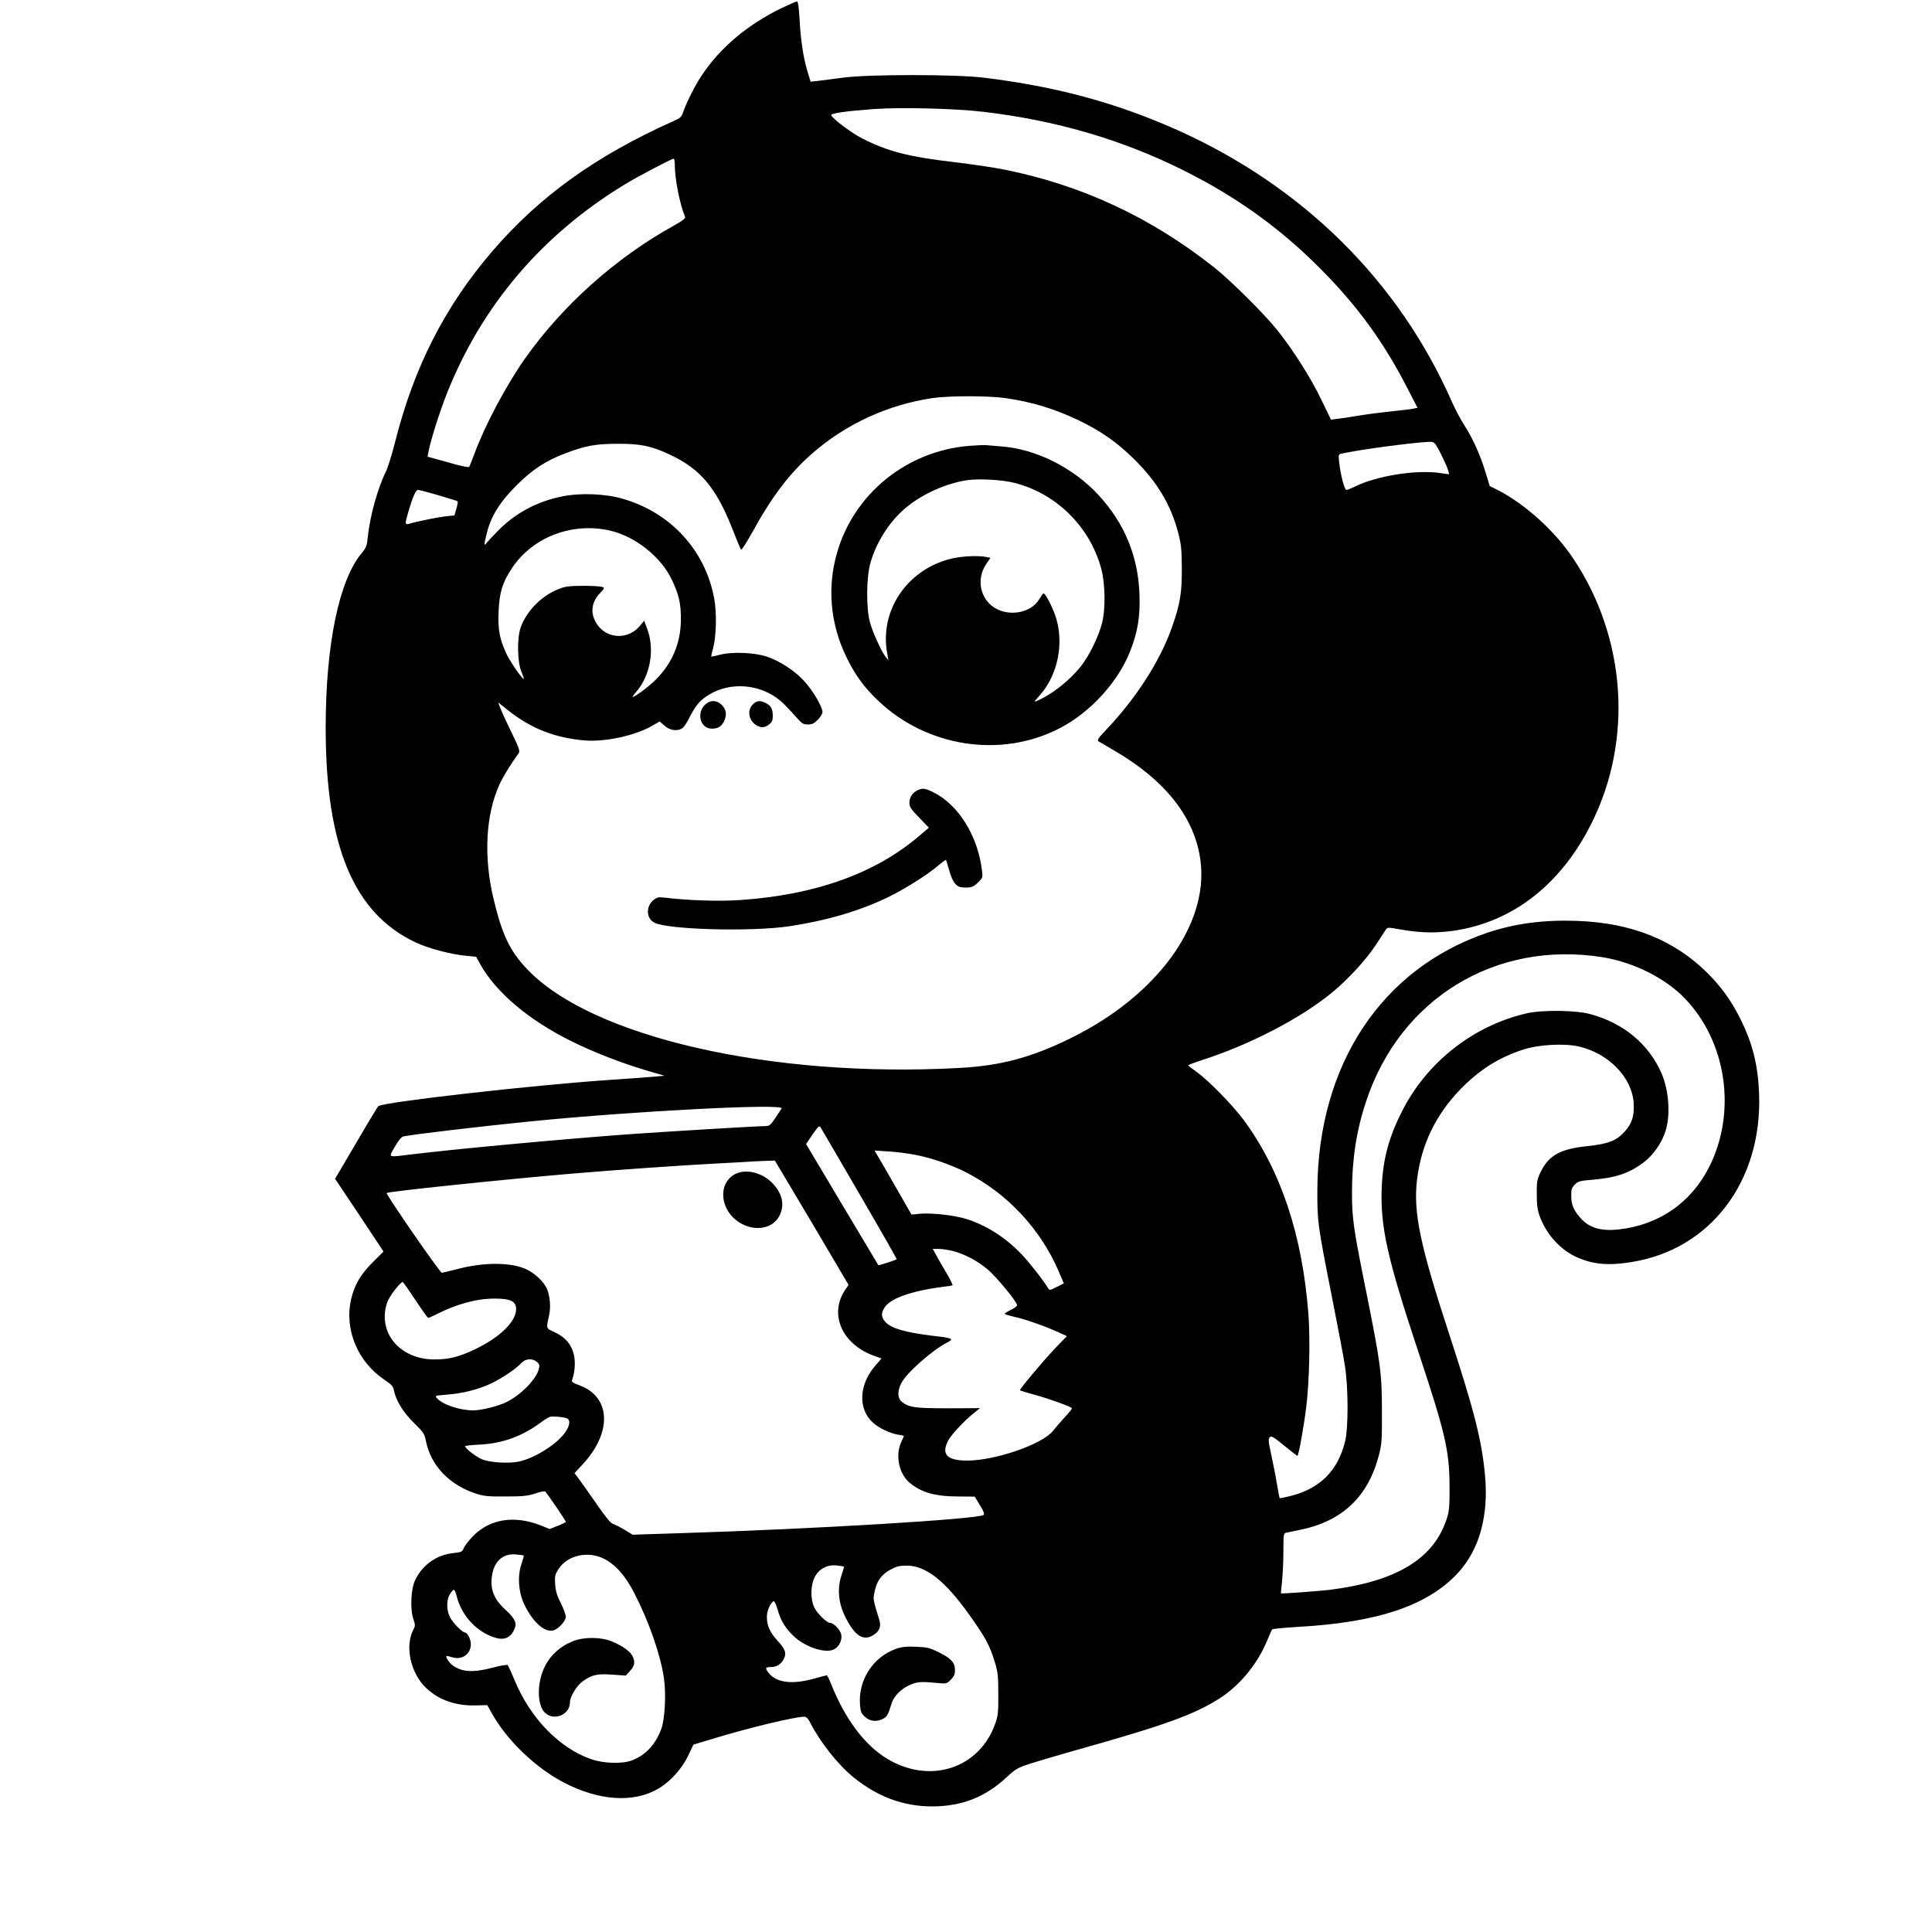 <?xml version="1.0" standalone="no"?>
<!DOCTYPE svg PUBLIC "-//W3C//DTD SVG 20010904//EN"
 "http://www.w3.org/TR/2001/REC-SVG-20010904/DTD/svg10.dtd">
<svg version="1.0" xmlns="http://www.w3.org/2000/svg"
 width="1400pt" height="1400pt" viewBox="0 0 1400 1400"
 preserveAspectRatio="xMidYMid meet">
<g transform="translate(0,1400) scale(0.1,-0.1)"
fill="#000000" stroke="none">
<path d="M5665 13942 c-246 -119 -444 -285 -579 -487 -49 -73 -114 -202 -136
-269 -11 -33 -20 -42 -69 -63 -562 -252 -970 -544 -1313 -943 -343 -399 -567
-838 -703 -1376 -24 -95 -55 -194 -68 -220 -59 -118 -117 -325 -132 -478 -6
-61 -12 -76 -45 -115 -164 -198 -260 -664 -260 -1266 0 -859 205 -1346 654
-1555 91 -43 255 -86 363 -96 l73 -7 31 -56 c115 -203 348 -401 654 -553 154
-78 370 -162 550 -215 l130 -38 -75 -7 c-41 -4 -183 -14 -315 -23 -556 -37
-1656 -162 -1684 -191 -5 -5 -78 -125 -161 -268 l-152 -258 176 -263 175 -264
-78 -78 c-87 -86 -132 -164 -156 -265 -52 -222 47 -459 246 -590 45 -30 58
-44 63 -70 14 -75 66 -161 144 -237 71 -70 78 -80 89 -136 36 -175 167 -313
358 -377 61 -20 88 -23 220 -22 125 0 161 4 215 22 35 12 67 18 71 14 22 -25
149 -212 149 -219 0 -4 -27 -18 -59 -30 l-58 -23 -59 24 c-194 78 -373 51
-498 -77 -29 -30 -58 -68 -65 -84 -11 -28 -17 -31 -74 -37 -122 -12 -225 -85
-278 -195 -31 -63 -38 -208 -15 -279 16 -47 16 -53 1 -82 -63 -122 -19 -318
95 -424 93 -87 217 -129 363 -124 l78 2 29 -52 c108 -198 318 -401 526 -509
254 -133 507 -149 683 -45 88 51 171 143 218 240 l38 80 150 45 c253 77 585
157 654 157 14 0 27 -13 42 -43 72 -141 202 -306 315 -397 178 -143 362 -210
571 -210 213 1 382 67 537 211 67 62 78 69 181 102 61 19 209 63 330 97 636
178 853 257 1036 375 144 93 271 248 339 412 18 43 35 82 39 86 4 4 88 12 187
18 577 32 939 154 1158 390 156 169 224 413 197 708 -23 251 -77 463 -251 997
-221 672 -271 911 -241 1151 31 249 134 464 314 650 136 140 279 231 457 288
112 36 299 46 404 21 213 -50 381 -223 394 -406 6 -94 -11 -150 -64 -209 -61
-68 -119 -90 -276 -107 -195 -20 -278 -68 -337 -193 -23 -49 -26 -68 -25 -156
0 -77 5 -114 22 -160 47 -127 143 -235 257 -290 121 -57 235 -69 410 -40 572
92 946 588 922 1220 -8 207 -47 364 -135 540 -66 133 -135 229 -236 331 -244
243 -553 367 -951 381 -244 8 -448 -19 -647 -86 -766 -259 -1227 -955 -1232
-1861 -1 -232 2 -254 104 -770 43 -217 87 -447 96 -510 25 -159 25 -448 1
-545 -52 -212 -181 -341 -393 -395 -43 -11 -79 -18 -81 -16 -2 2 -10 45 -19
97 -8 52 -27 147 -41 212 -22 101 -24 120 -12 132 12 12 27 3 104 -60 50 -41
93 -74 96 -75 9 0 45 199 64 350 23 182 30 497 16 680 -44 572 -200 1039 -468
1403 -83 112 -257 289 -345 352 -32 22 -57 42 -58 45 0 3 46 21 103 39 349
113 710 301 939 488 114 94 248 239 316 343 34 52 67 103 74 113 12 18 17 18
98 3 134 -23 227 -28 340 -17 451 46 823 323 1053 786 301 603 251 1342 -131
1915 -133 201 -352 399 -551 500 l-56 28 -29 95 c-38 126 -90 244 -153 342
-28 44 -69 121 -91 171 -386 878 -1083 1567 -1998 1975 -440 195 -870 312
-1394 376 -203 25 -824 25 -1015 1 -71 -10 -155 -20 -186 -24 l-55 -6 -23 75
c-31 105 -49 225 -57 378 -5 83 -11 129 -18 129 -6 0 -56 -22 -111 -48z m1459
-752 c522 -61 1001 -200 1443 -420 385 -191 699 -415 994 -710 272 -272 466
-537 641 -880 l70 -135 -29 -6 c-15 -4 -84 -12 -153 -19 -69 -7 -179 -21 -245
-32 -66 -11 -138 -22 -160 -24 l-40 -5 -72 148 c-74 155 -204 359 -319 503
-92 115 -337 358 -454 451 -459 363 -957 596 -1517 709 -84 17 -249 41 -367
55 -329 38 -485 78 -668 172 -81 41 -217 144 -225 169 -4 13 116 30 312 44
192 14 585 4 789 -20z m-2234 -387 c0 -99 37 -287 74 -373 5 -12 -15 -28 -81
-65 -420 -232 -808 -579 -1080 -965 -135 -192 -290 -484 -364 -685 -18 -49
-36 -94 -39 -98 -4 -5 -49 4 -101 18 -52 15 -118 33 -148 41 l-53 15 7 36 c15
81 80 286 132 418 253 640 691 1155 1293 1520 95 58 337 185 352 185 4 0 8
-21 8 -47z m2397 -1688 c189 -27 354 -77 528 -160 161 -77 284 -163 406 -285
165 -163 263 -328 316 -528 22 -84 26 -119 27 -257 1 -180 -12 -261 -71 -429
-85 -243 -257 -512 -477 -744 -57 -60 -68 -76 -56 -84 8 -5 60 -35 115 -67
376 -220 586 -491 625 -803 57 -464 -322 -978 -945 -1283 -284 -139 -504 -198
-807 -214 -1356 -74 -2657 223 -3125 713 -128 133 -184 250 -247 514 -72 301
-57 606 42 824 26 58 83 151 137 225 15 20 13 28 -48 155 -36 73 -72 152 -81
176 l-16 42 74 -59 c162 -129 336 -197 546 -216 151 -14 369 33 497 106 l53
31 36 -31 c39 -35 94 -42 130 -17 11 8 37 48 57 90 24 47 53 89 80 112 169
147 443 132 604 -34 32 -33 74 -78 94 -101 30 -34 42 -41 73 -41 30 0 45 7 72
34 19 19 34 44 34 56 0 38 -70 157 -132 224 -68 75 -174 144 -268 177 -88 30
-251 38 -340 15 -34 -9 -64 -15 -66 -14 -1 2 4 28 13 58 24 90 28 260 8 365
-65 348 -314 619 -660 720 -128 38 -312 45 -445 17 -181 -37 -337 -121 -462
-249 -37 -37 -74 -77 -82 -88 -20 -27 -20 -12 4 80 30 118 95 221 215 340 114
114 213 178 357 232 141 53 215 67 373 67 166 1 245 -15 380 -79 220 -103 334
-238 451 -535 31 -80 60 -149 64 -153 4 -5 40 52 81 125 142 259 268 425 430
568 244 215 549 356 874 405 123 18 406 18 532 0z m3123 -347 c28 -45 78 -151
85 -181 l6 -24 -63 9 c-176 26 -463 -20 -620 -98 -26 -13 -53 -24 -61 -24 -15
0 -42 105 -53 201 -6 56 -6 57 22 63 141 30 511 79 627 84 32 2 40 -2 57 -30z
m-7232 -357 c73 -22 136 -41 138 -44 3 -3 -1 -27 -9 -53 l-14 -49 -67 -7 c-59
-7 -202 -36 -263 -54 -28 -8 -29 2 -7 77 33 115 56 169 73 169 9 0 76 -18 149
-39z m1247 -257 c181 -43 365 -190 443 -354 53 -112 67 -175 66 -295 -2 -165
-62 -309 -179 -427 -51 -52 -153 -128 -170 -128 -4 0 7 16 24 35 104 119 137
308 81 458 l-22 59 -31 -37 c-82 -100 -232 -97 -306 5 -56 77 -50 162 17 232
33 34 34 38 16 45 -10 4 -73 8 -139 8 -102 -1 -129 -4 -178 -24 -122 -48 -229
-156 -273 -275 -28 -76 -26 -251 4 -323 12 -29 20 -53 17 -53 -12 0 -100 128
-125 182 -50 107 -63 178 -57 308 6 139 28 210 99 316 150 224 439 333 713
268z m7185 -3090 c227 -36 459 -152 601 -301 299 -312 373 -813 180 -1208
-130 -266 -367 -432 -662 -464 -128 -14 -214 11 -277 84 -49 56 -66 94 -66
157 -1 49 3 61 26 84 23 24 37 28 128 35 169 15 263 46 367 123 72 53 135 143
163 233 36 118 23 295 -31 418 -93 210 -274 361 -514 426 -104 29 -349 32
-462 6 -384 -88 -720 -351 -900 -703 -98 -192 -140 -346 -150 -549 -13 -287
37 -515 263 -1195 196 -590 227 -722 228 -975 1 -138 -2 -181 -17 -230 -91
-296 -360 -463 -847 -525 -82 -10 -353 -30 -357 -26 -2 1 2 40 7 87 5 46 10
144 10 216 0 129 1 133 23 137 12 3 58 12 102 21 303 63 489 240 567 540 21
82 23 110 22 320 0 270 -10 346 -109 840 -98 484 -108 555 -108 740 0 245 32
453 103 666 247 744 937 1165 1710 1043z m-5946 -1096 c-4 -7 -25 -39 -46 -70
-34 -51 -43 -58 -71 -58 -60 0 -720 -40 -1002 -60 -484 -36 -1224 -104 -1562
-145 -180 -22 -169 -27 -122 55 26 45 48 72 62 75 72 15 560 73 922 109 748
75 1841 131 1819 94z m565 -622 c150 -257 271 -470 269 -471 -6 -6 -130 -46
-133 -43 -1 2 -120 200 -263 440 l-261 438 47 69 c40 58 49 66 58 52 6 -9 133
-227 283 -485z m412 284 c118 -24 247 -69 353 -122 302 -152 547 -413 680
-726 l35 -82 -52 -26 c-48 -25 -52 -25 -62 -9 -31 53 -137 189 -194 248 -117
122 -257 210 -402 255 -86 26 -246 44 -329 37 l-65 -6 -108 188 c-59 103 -119
208 -134 232 l-26 44 103 -7 c57 -3 147 -15 201 -26z m-855 -327 c94 -159 215
-361 267 -451 l96 -163 -24 -35 c-120 -177 -24 -396 212 -480 l51 -18 -40 -46
c-125 -140 -134 -321 -20 -421 44 -39 123 -76 179 -85 24 -3 43 -8 43 -9 0 -2
-9 -22 -20 -46 -43 -96 -16 -229 61 -293 84 -71 185 -100 353 -100 l119 -1 38
-62 c28 -46 35 -64 26 -71 -38 -30 -1223 -102 -2197 -132 l-346 -11 -59 36
c-33 20 -70 38 -83 42 -15 3 -55 51 -117 142 -52 75 -110 156 -128 181 l-34
45 62 67 c212 230 201 486 -25 569 -47 17 -60 26 -55 38 19 49 26 125 15 177
-16 78 -61 132 -138 169 -69 33 -65 21 -42 130 12 55 5 132 -15 182 -22 54
-90 118 -155 147 -111 50 -306 50 -495 0 -55 -14 -106 -26 -113 -27 -13 -2
-408 570 -400 578 11 11 834 97 1338 140 355 30 789 60 1075 75 116 6 226 12
245 14 19 1 62 3 95 4 l60 2 171 -287z m1119 -368 c85 -23 174 -69 249 -131
64 -53 216 -237 216 -262 0 -7 -20 -22 -45 -34 -25 -12 -45 -25 -45 -28 0 -4
35 -14 78 -24 82 -19 222 -69 316 -112 l57 -26 -85 -88 c-92 -98 -261 -299
-255 -305 3 -2 55 -18 116 -35 95 -26 248 -81 261 -94 2 -3 -20 -31 -50 -63
-29 -32 -69 -78 -88 -102 -77 -97 -416 -214 -620 -215 -147 0 -191 45 -140
144 21 41 117 145 188 201 l43 35 -228 -1 c-240 0 -286 6 -337 46 -32 26 -35
75 -6 134 36 74 222 239 334 297 51 26 40 32 -94 47 -213 25 -319 57 -358 106
-27 34 -28 59 -2 100 41 67 199 122 430 151 30 3 58 8 62 10 4 3 -20 50 -54
107 -33 56 -66 114 -74 130 l-15 27 44 0 c23 0 69 -7 102 -15z m-3895 -355
c47 -71 89 -130 93 -130 4 0 29 11 55 24 152 77 295 116 427 116 115 0 155
-20 155 -76 0 -90 -116 -204 -295 -290 -116 -56 -190 -75 -295 -75 -254 -1
-418 197 -344 414 14 42 95 147 112 147 4 0 45 -59 92 -130z m880 -448 c18
-15 21 -24 15 -50 -15 -72 -128 -189 -233 -241 -58 -30 -184 -61 -243 -61 -98
0 -219 41 -262 87 -17 20 -16 20 72 27 115 9 226 37 320 81 79 38 181 106 220
149 29 31 78 35 111 8z m216 -409 c26 -10 26 -43 -1 -88 -51 -88 -221 -199
-344 -226 -77 -16 -216 -7 -272 18 -44 20 -119 78 -119 93 0 4 48 9 108 12
162 8 305 60 438 158 27 21 59 40 70 43 20 6 96 -1 120 -10z m-311 -995 c2 -2
-6 -30 -17 -63 -29 -86 -21 -200 19 -287 61 -129 148 -209 211 -193 37 9 92
68 92 99 0 15 -16 59 -36 99 -28 54 -38 88 -41 137 -4 59 -2 69 25 111 63 98
210 132 326 75 85 -42 157 -123 221 -248 108 -209 191 -448 216 -617 17 -119
7 -302 -20 -372 -44 -115 -114 -188 -213 -226 -70 -26 -207 -22 -296 10 -230
81 -439 296 -553 571 -23 56 -46 105 -50 110 -4 4 -52 -3 -106 -18 -145 -38
-226 -33 -294 17 -26 19 -56 67 -41 67 4 0 23 -4 42 -10 70 -20 132 25 132 96
0 35 -25 84 -42 84 -20 0 -94 76 -111 115 -25 53 -24 121 1 163 11 17 24 32
29 32 5 0 14 -21 20 -46 37 -147 152 -267 289 -304 67 -17 113 10 136 83 10
30 -13 70 -69 120 -76 67 -109 137 -103 220 8 124 74 192 177 183 29 -3 55 -6
56 -8z m2321 -80 c1 -2 -7 -30 -18 -63 -32 -94 -23 -201 26 -299 66 -134 126
-177 195 -140 51 28 68 63 54 111 -49 161 -47 152 -35 211 16 76 49 122 113
157 44 24 66 30 119 30 139 0 279 -110 455 -358 115 -161 147 -221 181 -332
25 -80 28 -106 28 -240 1 -132 -2 -158 -22 -215 -115 -326 -474 -442 -784
-254 -165 100 -306 290 -408 547 -12 31 -25 57 -29 57 -3 0 -46 -11 -96 -25
-154 -43 -269 -28 -323 40 -30 38 -28 45 16 45 39 0 73 21 91 57 22 43 13 71
-43 132 -57 62 -79 111 -79 177 0 41 28 104 49 111 6 2 18 -24 28 -58 22 -79
53 -132 113 -191 81 -80 225 -130 292 -102 39 16 65 66 57 110 -7 34 -55 84
-82 84 -23 0 -96 72 -115 115 -27 59 -25 158 4 215 30 61 92 94 161 86 27 -3
50 -7 52 -8z"/>
<path d="M7020 10769 c-450 -38 -831 -346 -954 -773 -74 -253 -49 -520 69
-761 64 -130 126 -215 230 -314 353 -335 887 -417 1310 -200 224 114 429 338
516 564 54 139 72 249 66 410 -10 276 -109 514 -297 718 -183 198 -454 334
-704 352 -39 3 -87 7 -106 9 -19 2 -78 -1 -130 -5z m331 -268 c306 -78 549
-320 630 -626 28 -106 31 -289 5 -390 -26 -100 -94 -239 -155 -315 -83 -103
-205 -200 -315 -248 -26 -12 -24 -8 18 39 133 148 180 385 113 578 -25 72 -72
161 -85 161 -4 0 -17 -18 -30 -40 -62 -108 -238 -134 -344 -51 -90 72 -109
202 -43 301 l32 48 -30 6 c-60 12 -185 6 -261 -14 -318 -81 -516 -381 -456
-690 l8 -45 -20 25 c-29 35 -92 172 -114 250 -28 100 -27 329 4 433 45 158
149 314 271 410 118 93 279 164 426 187 86 13 257 4 346 -19z"/>
<path d="M5122 8904 c-79 -55 -54 -184 35 -184 45 0 69 14 88 50 24 46 19 87
-14 121 -33 33 -74 38 -109 13z"/>
<path d="M5455 8895 c-45 -44 -28 -123 32 -154 32 -16 57 -14 87 10 20 16 26
29 26 60 0 51 -13 75 -50 94 -41 21 -67 19 -95 -10z"/>
<path d="M6654 8276 c-41 -18 -64 -52 -64 -94 0 -29 11 -46 71 -107 l70 -73
-73 -62 c-320 -271 -749 -424 -1292 -462 -159 -11 -383 -3 -556 18 -39 5 -50
2 -77 -20 -54 -46 -50 -132 9 -162 100 -51 703 -67 978 -26 270 41 499 108
708 207 122 59 286 161 370 232 29 25 55 44 57 42 2 -3 13 -38 24 -79 23 -80
50 -117 91 -120 63 -5 83 1 117 35 35 35 35 36 28 93 -31 247 -170 470 -350
560 -60 30 -77 32 -111 18z"/>
<path d="M5335 5496 c-116 -52 -127 -213 -23 -318 108 -107 279 -101 336 12
38 76 24 152 -42 227 -71 81 -189 115 -271 79z"/>
<path d="M4148 2106 c-96 -40 -168 -108 -208 -199 -51 -116 -46 -269 10 -319
66 -61 180 -13 180 76 0 41 48 121 93 153 66 47 105 56 215 48 l97 -7 26 29
c36 38 43 65 26 105 -16 39 -72 80 -154 114 -81 33 -204 33 -285 0z"/>
<path d="M6493 2052 c-168 -60 -276 -228 -261 -408 4 -49 10 -62 37 -86 36
-32 84 -37 130 -13 28 14 38 32 61 109 25 81 124 153 216 157 21 1 71 -2 111
-6 71 -7 72 -7 103 23 23 24 30 39 30 70 0 55 -27 84 -117 129 -68 33 -85 37
-167 40 -69 3 -103 -1 -143 -15z"/>
</g>
</svg>
